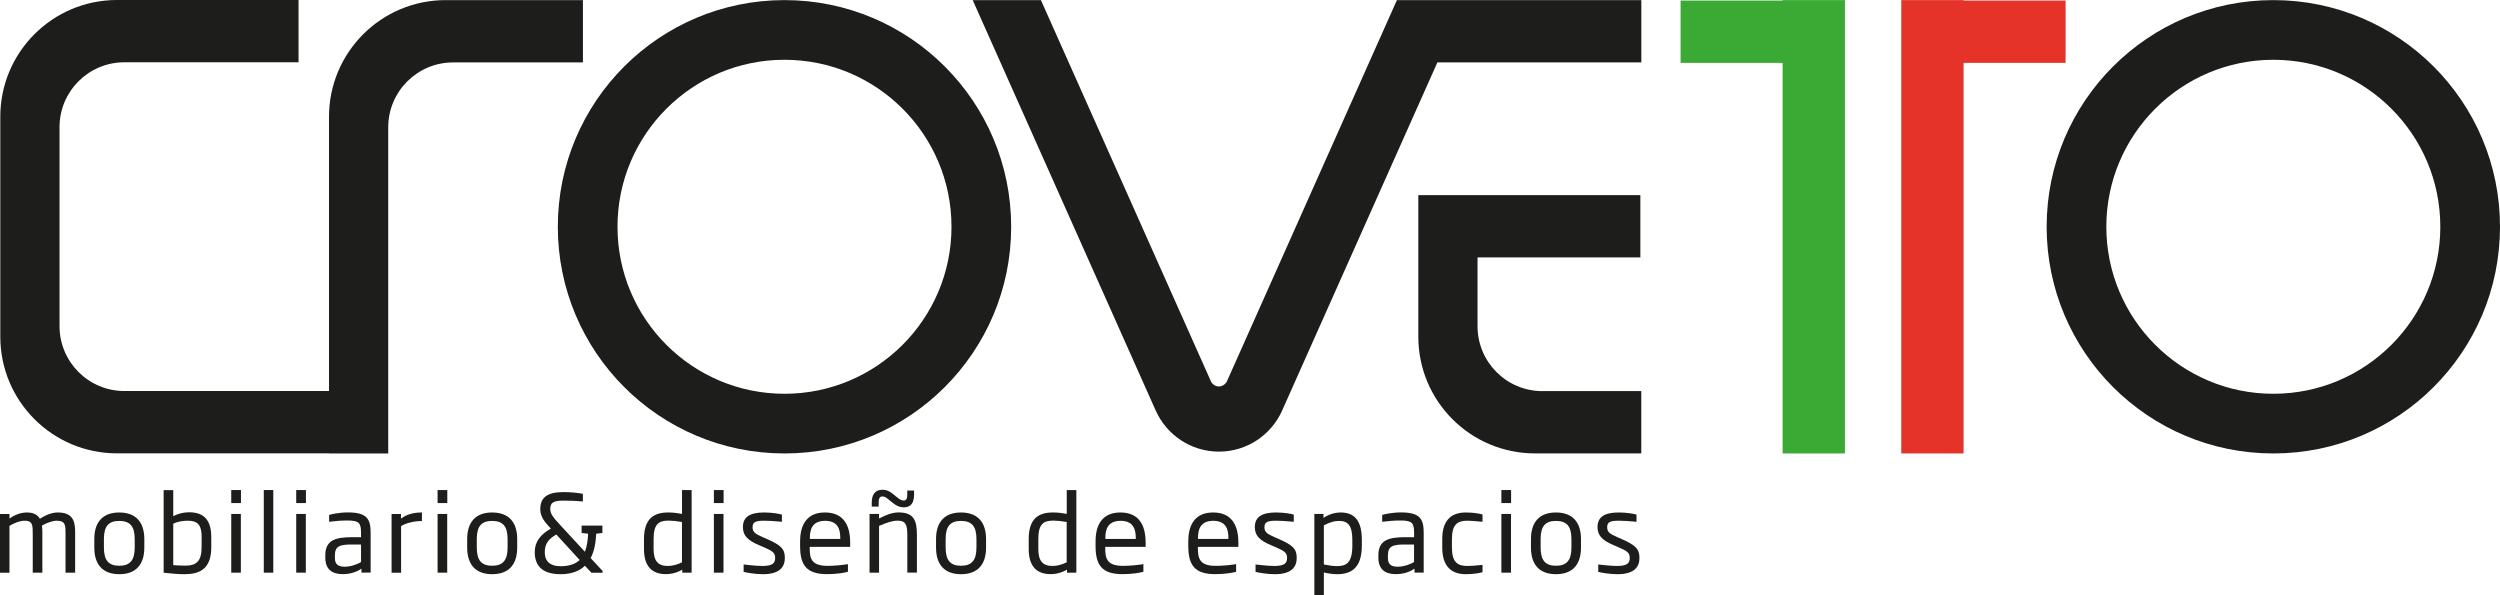 <svg xmlns="http://www.w3.org/2000/svg" id="uuid-c838843d-02ba-4fb2-bddd-75dab3efcd22" data-name="Capa 2" viewBox="0 0 491.78 117.06"><defs><style>      .uuid-0a1e275e-8b82-4acc-8d1d-ffa927ffe802 {        fill: #1d1d1b;      }      .uuid-fb9805ef-0e60-4778-9f2f-967a0bf220f7 {        fill: #3aaa35;      }      .uuid-6dda6858-4943-49bc-ba3c-5d307027c805 {        fill: #e6332a;      }    </style></defs><g id="uuid-d9fbbc32-7746-41d3-86ac-f3cfff788e13" data-name="Capa 1"><path class="uuid-0a1e275e-8b82-4acc-8d1d-ffa927ffe802" d="M154.32.02c-24.63,0-44.59,19.96-44.59,44.59s19.96,44.59,44.59,44.59,44.59-19.96,44.59-44.59S178.95.02,154.32.02ZM154.32,77.46c-18.14,0-32.85-14.71-32.85-32.85s14.71-32.85,32.85-32.85,32.85,14.71,32.85,32.85-14.71,32.85-32.85,32.85Z"></path><path class="uuid-0a1e275e-8b82-4acc-8d1d-ffa927ffe802" d="M447.19.02c-24.63,0-44.59,19.96-44.59,44.59s19.96,44.59,44.59,44.59,44.59-19.96,44.59-44.59S471.82.02,447.19.02ZM447.19,77.46c-18.14,0-32.85-14.71-32.85-32.85s14.71-32.85,32.85-32.85,32.85,14.71,32.85,32.85-14.71,32.85-32.85,32.85Z"></path><polygon class="uuid-fb9805ef-0e60-4778-9f2f-967a0bf220f7" points="362.92 .11 362.92 .11 362.92 .02 350.66 .02 350.66 .11 330.59 .11 330.59 12.37 350.66 12.37 350.66 89.2 362.92 89.2 362.92 12.37 362.92 12.37 362.92 .11"></polygon><polygon class="uuid-6dda6858-4943-49bc-ba3c-5d307027c805" points="406.33 .11 386.26 .11 386.26 .02 374 .02 374 .11 374 .11 374 12.37 374 12.37 374 89.2 386.26 89.2 386.26 12.37 406.33 12.37 406.33 .11"></polygon><path class="uuid-0a1e275e-8b82-4acc-8d1d-ffa927ffe802" d="M303.41,76.94c-7.04,0-12.76-5.71-12.76-12.76v-13.54h32.03v-12.26h-43.68v27.86c0,12.67,10.27,22.95,22.95,22.95h20.91v-12.26h-19.46Z"></path><path class="uuid-0a1e275e-8b82-4acc-8d1d-ffa927ffe802" d="M282.75,12.28h40.12V.02h-48.08l-33.53,75.19h-.03c-.31.48-.85.81-1.46.81s-1.15-.32-1.46-.81h-.02L204.76.02h-13.42l35.85,80.4c.04.1.09.2.14.31v.02s.01,0,.01,0c2.12,4.76,6.89,8.09,12.44,8.09s10.32-3.33,12.44-8.09h0s.06-.14.06-.14c.02-.05.04-.09.06-.14l30.41-68.19Z"></path><g><path class="uuid-0a1e275e-8b82-4acc-8d1d-ffa927ffe802" d="M12.89,112.65v-7.66c0-1.62,0-2.56-1.72-2.56-.8,0-1.91.38-2.92.96.08.55.08,1.09.08,1.6v7.66h-1.89v-7.66c0-1.62,0-2.56-1.58-2.56-1.01,0-2.16.52-3,1.01v9.22H0v-11.55h1.87v.9c.94-.69,2.14-1.2,3.44-1.2s2.1.48,2.54,1.24c1.34-.88,2.52-1.24,3.57-1.24,3.36,0,3.36,2.39,3.36,4.18v7.66h-1.89Z"></path><path class="uuid-0a1e275e-8b82-4acc-8d1d-ffa927ffe802" d="M23.46,112.95c-3.23,0-4.91-1.87-4.91-5.23v-1.68c0-3.36,1.68-5.23,4.91-5.23s4.93,1.87,4.93,5.23v1.68c0,3.36-1.68,5.23-4.93,5.23ZM26.5,106.04c0-2.5-.92-3.57-3.04-3.57s-3.02,1.07-3.02,3.57v1.68c0,2.5.92,3.57,3.02,3.57s3.04-1.07,3.04-3.57v-1.68Z"></path><path class="uuid-0a1e275e-8b82-4acc-8d1d-ffa927ffe802" d="M36.43,112.95c-1.43,0-2.31-.08-4.24-.29v-16.25h1.89v5.14c1.03-.57,2.16-.78,3.11-.78,2.98,0,4.37,1.58,4.37,4.91v1.97c0,3.7-1.7,5.29-5.12,5.29ZM39.67,105.66c0-2.33-.73-3.23-2.71-3.23-.59,0-2,.1-2.88.61v8.13c.53.04,1.37.1,2.39.1,2.16,0,3.19-.88,3.19-3.63v-1.97Z"></path><path class="uuid-0a1e275e-8b82-4acc-8d1d-ffa927ffe802" d="M45.49,98.96v-2.56h1.91v2.56h-1.91ZM45.49,112.65v-11.55h1.89v11.55h-1.89Z"></path><path class="uuid-0a1e275e-8b82-4acc-8d1d-ffa927ffe802" d="M51.89,112.65v-16.25h1.87v16.25h-1.87Z"></path><path class="uuid-0a1e275e-8b82-4acc-8d1d-ffa927ffe802" d="M58.27,98.96v-2.56h1.91v2.56h-1.91ZM58.27,112.65v-11.55h1.89v11.55h-1.89Z"></path><path class="uuid-0a1e275e-8b82-4acc-8d1d-ffa927ffe802" d="M71.1,112.65v-.78c-.69.48-1.95,1.07-3.67,1.07-2.16,0-3.44-.97-3.44-3.28v-.42c0-3.04,2.08-3.57,5.31-3.57h1.72v-.84c0-1.99-.4-2.44-2.71-2.44-1.28,0-2.31.11-3.57.25v-1.34c.34-.13,1.93-.5,3.72-.5,3.84,0,4.45,1.41,4.45,4.03v7.81h-1.81ZM71.02,107.11h-1.72c-2.44,0-3.42.29-3.42,2.14v.57c0,1.3.8,1.66,1.93,1.66,1.37,0,2.73-.61,3.21-.92v-3.44Z"></path><path class="uuid-0a1e275e-8b82-4acc-8d1d-ffa927ffe802" d="M78.9,103.48v9.18h-1.87v-11.55h1.85v.92c1.09-.86,2.5-1.22,4.12-1.22v1.68c-1.51,0-3.21.42-4.09.99Z"></path><path class="uuid-0a1e275e-8b82-4acc-8d1d-ffa927ffe802" d="M86.08,98.96v-2.56h1.91v2.56h-1.91ZM86.08,112.65v-11.55h1.89v11.55h-1.89Z"></path><path class="uuid-0a1e275e-8b82-4acc-8d1d-ffa927ffe802" d="M96.81,112.95c-3.23,0-4.91-1.87-4.91-5.23v-1.68c0-3.36,1.68-5.23,4.91-5.23s4.93,1.87,4.93,5.23v1.68c0,3.36-1.68,5.23-4.93,5.23ZM99.85,106.04c0-2.5-.92-3.57-3.04-3.57s-3.02,1.07-3.02,3.57v1.68c0,2.5.92,3.57,3.02,3.57s3.04-1.07,3.04-3.57v-1.68Z"></path><path class="uuid-0a1e275e-8b82-4acc-8d1d-ffa927ffe802" d="M115.06,111.29c-1.07,1.03-2.6,1.66-4.79,1.66-3.07,0-5.08-1.22-5.08-4.33,0-2.04,1.09-3.46,3.17-4.64-1.16-1.26-2.08-2.25-2.08-3.84,0-2.35,1.49-3.34,4.56-3.34,1.13,0,2.65.1,3.82.34v1.51c-1.28-.13-2.69-.17-3.82-.17-1.87,0-2.6.34-2.6,1.64,0,.9.5,1.6,1.95,3.15l4.87,5.27c.38-.99.57-2.18.63-3.55l-1.28-.15v-1.45h4.09v1.45l-1.22.15c-.08,1.79-.38,3.44-1.09,4.79l2.35,2.54v.34h-2.2l-1.28-1.37ZM114.03,110.16l-4.6-5.02c-1.36.8-2.27,1.68-2.27,3.49s1.09,2.75,3.09,2.75c1.74,0,2.96-.44,3.78-1.22Z"></path><path class="uuid-0a1e275e-8b82-4acc-8d1d-ffa927ffe802" d="M134.21,112.65v-.59c-.78.46-1.89.88-3.23.88-2.71,0-4.3-1.53-4.3-4.93v-1.99c0-4.14,2.08-5.21,4.77-5.21.92,0,1.79.11,2.71.29v-4.7h1.89v16.25h-1.83ZM134.15,102.68c-.95-.17-1.95-.27-2.58-.27-1.87,0-3,.53-3,3.61v1.99c0,2.29.84,3.32,2.77,3.32,1.03,0,1.95-.29,2.81-.71v-7.94Z"></path><path class="uuid-0a1e275e-8b82-4acc-8d1d-ffa927ffe802" d="M140.43,98.96v-2.56h1.91v2.56h-1.91ZM140.43,112.65v-11.55h1.89v11.55h-1.89Z"></path><path class="uuid-0a1e275e-8b82-4acc-8d1d-ffa927ffe802" d="M150.06,112.95c-1.62,0-3.4-.34-3.78-.46v-1.45c.69.06,2.33.29,3.72.29,1.97,0,2.48-.55,2.48-1.55s-.36-1.34-2.33-2.18l-.84-.36c-2.23-.94-3.17-1.89-3.17-3.55,0-1.93,1.28-2.88,4.18-2.88,1.55,0,3.07.27,3.49.42v1.41c-1.22-.12-2.6-.21-3.4-.21-1.68,0-2.37.21-2.37,1.26,0,.9.38,1.28,2.02,1.99l.84.36c2.69,1.2,3.49,1.91,3.49,3.7,0,1.66-.88,3.21-4.3,3.21Z"></path><path class="uuid-0a1e275e-8b82-4acc-8d1d-ffa927ffe802" d="M159.28,107.57v.23c0,1.99.29,3.51,3.49,3.51,1.28,0,2.94-.15,4.03-.34v1.51c-.8.21-2.21.46-4.12.46-4.09,0-5.29-1.83-5.29-5.56v-.88c0-3.63,1.62-5.69,4.89-5.69s4.96,2.04,4.96,5.92v.84h-7.96ZM165.29,105.81c0-1.41-.29-3.36-2.98-3.36s-3,1.95-3,3.36v.21h5.98v-.21Z"></path><path class="uuid-0a1e275e-8b82-4acc-8d1d-ffa927ffe802" d="M178.48,112.65v-7.37c0-2.1-.34-2.86-1.93-2.86-.9,0-2.1.36-3.63,1.03v9.2h-1.87v-11.55h1.87v.9c1.34-.69,2.56-1.2,3.84-1.2,3.07,0,3.61,1.66,3.61,4.47v7.37h-1.89ZM177.78,99.8c-.78,0-1.43-.29-2.14-.86l-.86-.69c-.46-.4-.76-.59-1.2-.59-.59,0-.74.46-.74,1.28v.71h-1.36v-.71c0-1.57.59-2.6,2.1-2.6.8,0,1.32.23,2.04.8l.88.71c.44.36.8.61,1.24.61.61,0,.73-.44.73-1.26v-.71h1.34v.71c0,1.57-.48,2.6-2.04,2.6Z"></path><path class="uuid-0a1e275e-8b82-4acc-8d1d-ffa927ffe802" d="M189.04,112.95c-3.23,0-4.91-1.87-4.91-5.23v-1.68c0-3.36,1.68-5.23,4.91-5.23s4.93,1.87,4.93,5.23v1.68c0,3.36-1.68,5.23-4.93,5.23ZM192.08,106.04c0-2.5-.92-3.57-3.04-3.57s-3.02,1.07-3.02,3.57v1.68c0,2.5.92,3.57,3.02,3.57s3.04-1.07,3.04-3.57v-1.68Z"></path><path class="uuid-0a1e275e-8b82-4acc-8d1d-ffa927ffe802" d="M209.89,112.65v-.59c-.78.46-1.89.88-3.23.88-2.71,0-4.3-1.53-4.3-4.93v-1.99c0-4.14,2.08-5.21,4.77-5.21.92,0,1.79.11,2.71.29v-4.7h1.89v16.25h-1.83ZM209.83,102.68c-.95-.17-1.95-.27-2.58-.27-1.87,0-3,.53-3,3.61v1.99c0,2.29.84,3.32,2.77,3.32,1.03,0,1.95-.29,2.81-.71v-7.94Z"></path><path class="uuid-0a1e275e-8b82-4acc-8d1d-ffa927ffe802" d="M217.41,107.57v.23c0,1.99.29,3.51,3.48,3.51,1.28,0,2.94-.15,4.03-.34v1.51c-.8.21-2.2.46-4.12.46-4.09,0-5.29-1.83-5.29-5.56v-.88c0-3.63,1.62-5.69,4.89-5.69s4.96,2.04,4.96,5.92v.84h-7.96ZM223.42,105.81c0-1.41-.29-3.36-2.98-3.36s-3,1.95-3,3.36v.21h5.98v-.21Z"></path><path class="uuid-0a1e275e-8b82-4acc-8d1d-ffa927ffe802" d="M235.64,107.57v.23c0,1.99.29,3.51,3.49,3.51,1.28,0,2.94-.15,4.03-.34v1.51c-.8.21-2.21.46-4.12.46-4.09,0-5.29-1.83-5.29-5.56v-.88c0-3.63,1.62-5.69,4.89-5.69s4.96,2.04,4.96,5.92v.84h-7.96ZM241.64,105.81c0-1.41-.29-3.36-2.98-3.36s-3,1.95-3,3.36v.21h5.98v-.21Z"></path><path class="uuid-0a1e275e-8b82-4acc-8d1d-ffa927ffe802" d="M250.76,112.95c-1.62,0-3.4-.34-3.78-.46v-1.45c.69.06,2.33.29,3.72.29,1.97,0,2.48-.55,2.48-1.55s-.36-1.34-2.33-2.18l-.84-.36c-2.23-.94-3.17-1.89-3.17-3.55,0-1.93,1.28-2.88,4.18-2.88,1.55,0,3.06.27,3.48.42v1.41c-1.22-.12-2.6-.21-3.4-.21-1.68,0-2.37.21-2.37,1.26,0,.9.38,1.28,2.02,1.99l.84.36c2.69,1.2,3.49,1.91,3.49,3.7,0,1.66-.88,3.21-4.3,3.21Z"></path><path class="uuid-0a1e275e-8b82-4acc-8d1d-ffa927ffe802" d="M263,112.95c-.78,0-1.87-.15-2.58-.34v4.45h-1.87v-15.96h1.8v.78c1.03-.71,2.25-1.07,3.36-1.07,2.65,0,4.18,1.49,4.18,5.38v1.13c0,4.45-2.12,5.63-4.89,5.63ZM266.02,106.19c0-2.83-.88-3.72-2.6-3.72-.9,0-1.64.19-3,.86v7.71c.94.19,1.81.32,2.58.32,1.85,0,3.02-.65,3.02-4.03v-1.13Z"></path><path class="uuid-0a1e275e-8b82-4acc-8d1d-ffa927ffe802" d="M278.25,112.65v-.78c-.69.48-1.95,1.07-3.67,1.07-2.16,0-3.44-.97-3.44-3.28v-.42c0-3.04,2.08-3.57,5.31-3.57h1.72v-.84c0-1.99-.4-2.44-2.71-2.44-1.28,0-2.31.11-3.57.25v-1.34c.34-.13,1.93-.5,3.72-.5,3.84,0,4.45,1.41,4.45,4.03v7.81h-1.81ZM278.16,107.11h-1.72c-2.44,0-3.42.29-3.42,2.14v.57c0,1.3.8,1.66,1.93,1.66,1.36,0,2.73-.61,3.21-.92v-3.44Z"></path><path class="uuid-0a1e275e-8b82-4acc-8d1d-ffa927ffe802" d="M288.33,112.95c-3.15,0-4.62-1.91-4.62-5.21v-1.74c0-3.32,1.47-5.19,4.62-5.19,1.68,0,2.9.27,3.3.4v1.43c-1.41-.15-2.42-.21-3.02-.21-1.85,0-3,.69-3,3.57v1.74c0,2.88,1.16,3.59,3,3.59.61,0,1.62-.06,3.02-.21v1.43c-.4.13-1.62.4-3.3.4Z"></path><path class="uuid-0a1e275e-8b82-4acc-8d1d-ffa927ffe802" d="M295.34,98.96v-2.56h1.91v2.56h-1.91ZM295.34,112.65v-11.55h1.89v11.55h-1.89Z"></path><path class="uuid-0a1e275e-8b82-4acc-8d1d-ffa927ffe802" d="M306.07,112.95c-3.23,0-4.91-1.87-4.91-5.23v-1.68c0-3.36,1.68-5.23,4.91-5.23s4.93,1.87,4.93,5.23v1.68c0,3.36-1.68,5.23-4.93,5.23ZM309.12,106.04c0-2.5-.92-3.57-3.04-3.57s-3.02,1.07-3.02,3.57v1.68c0,2.5.92,3.57,3.02,3.57s3.04-1.07,3.04-3.57v-1.68Z"></path><path class="uuid-0a1e275e-8b82-4acc-8d1d-ffa927ffe802" d="M318.17,112.95c-1.62,0-3.4-.34-3.78-.46v-1.45c.69.06,2.33.29,3.72.29,1.97,0,2.48-.55,2.48-1.55s-.36-1.34-2.33-2.18l-.84-.36c-2.22-.94-3.17-1.89-3.17-3.55,0-1.93,1.28-2.88,4.18-2.88,1.55,0,3.07.27,3.49.42v1.41c-1.22-.12-2.6-.21-3.4-.21-1.68,0-2.37.21-2.37,1.26,0,.9.38,1.28,2.02,1.99l.84.36c2.69,1.2,3.49,1.91,3.49,3.7,0,1.66-.88,3.21-4.3,3.21Z"></path></g><path class="uuid-0a1e275e-8b82-4acc-8d1d-ffa927ffe802" d="M87.67.02c-12.67,0-22.95,10.27-22.95,22.95v53.95H24.47c-7.04,0-12.76-5.71-12.76-12.76V25.01c0-7.04,5.71-12.76,12.76-12.76h34.26V0H23.01C10.34,0,.06,10.27.06,22.95v43.28c0,12.67,10.27,22.95,22.95,22.95h41.71v.02h11.65V25.04c0-7.04,5.71-12.76,12.76-12.76h25.54V.02h-27Z"></path></g></svg>